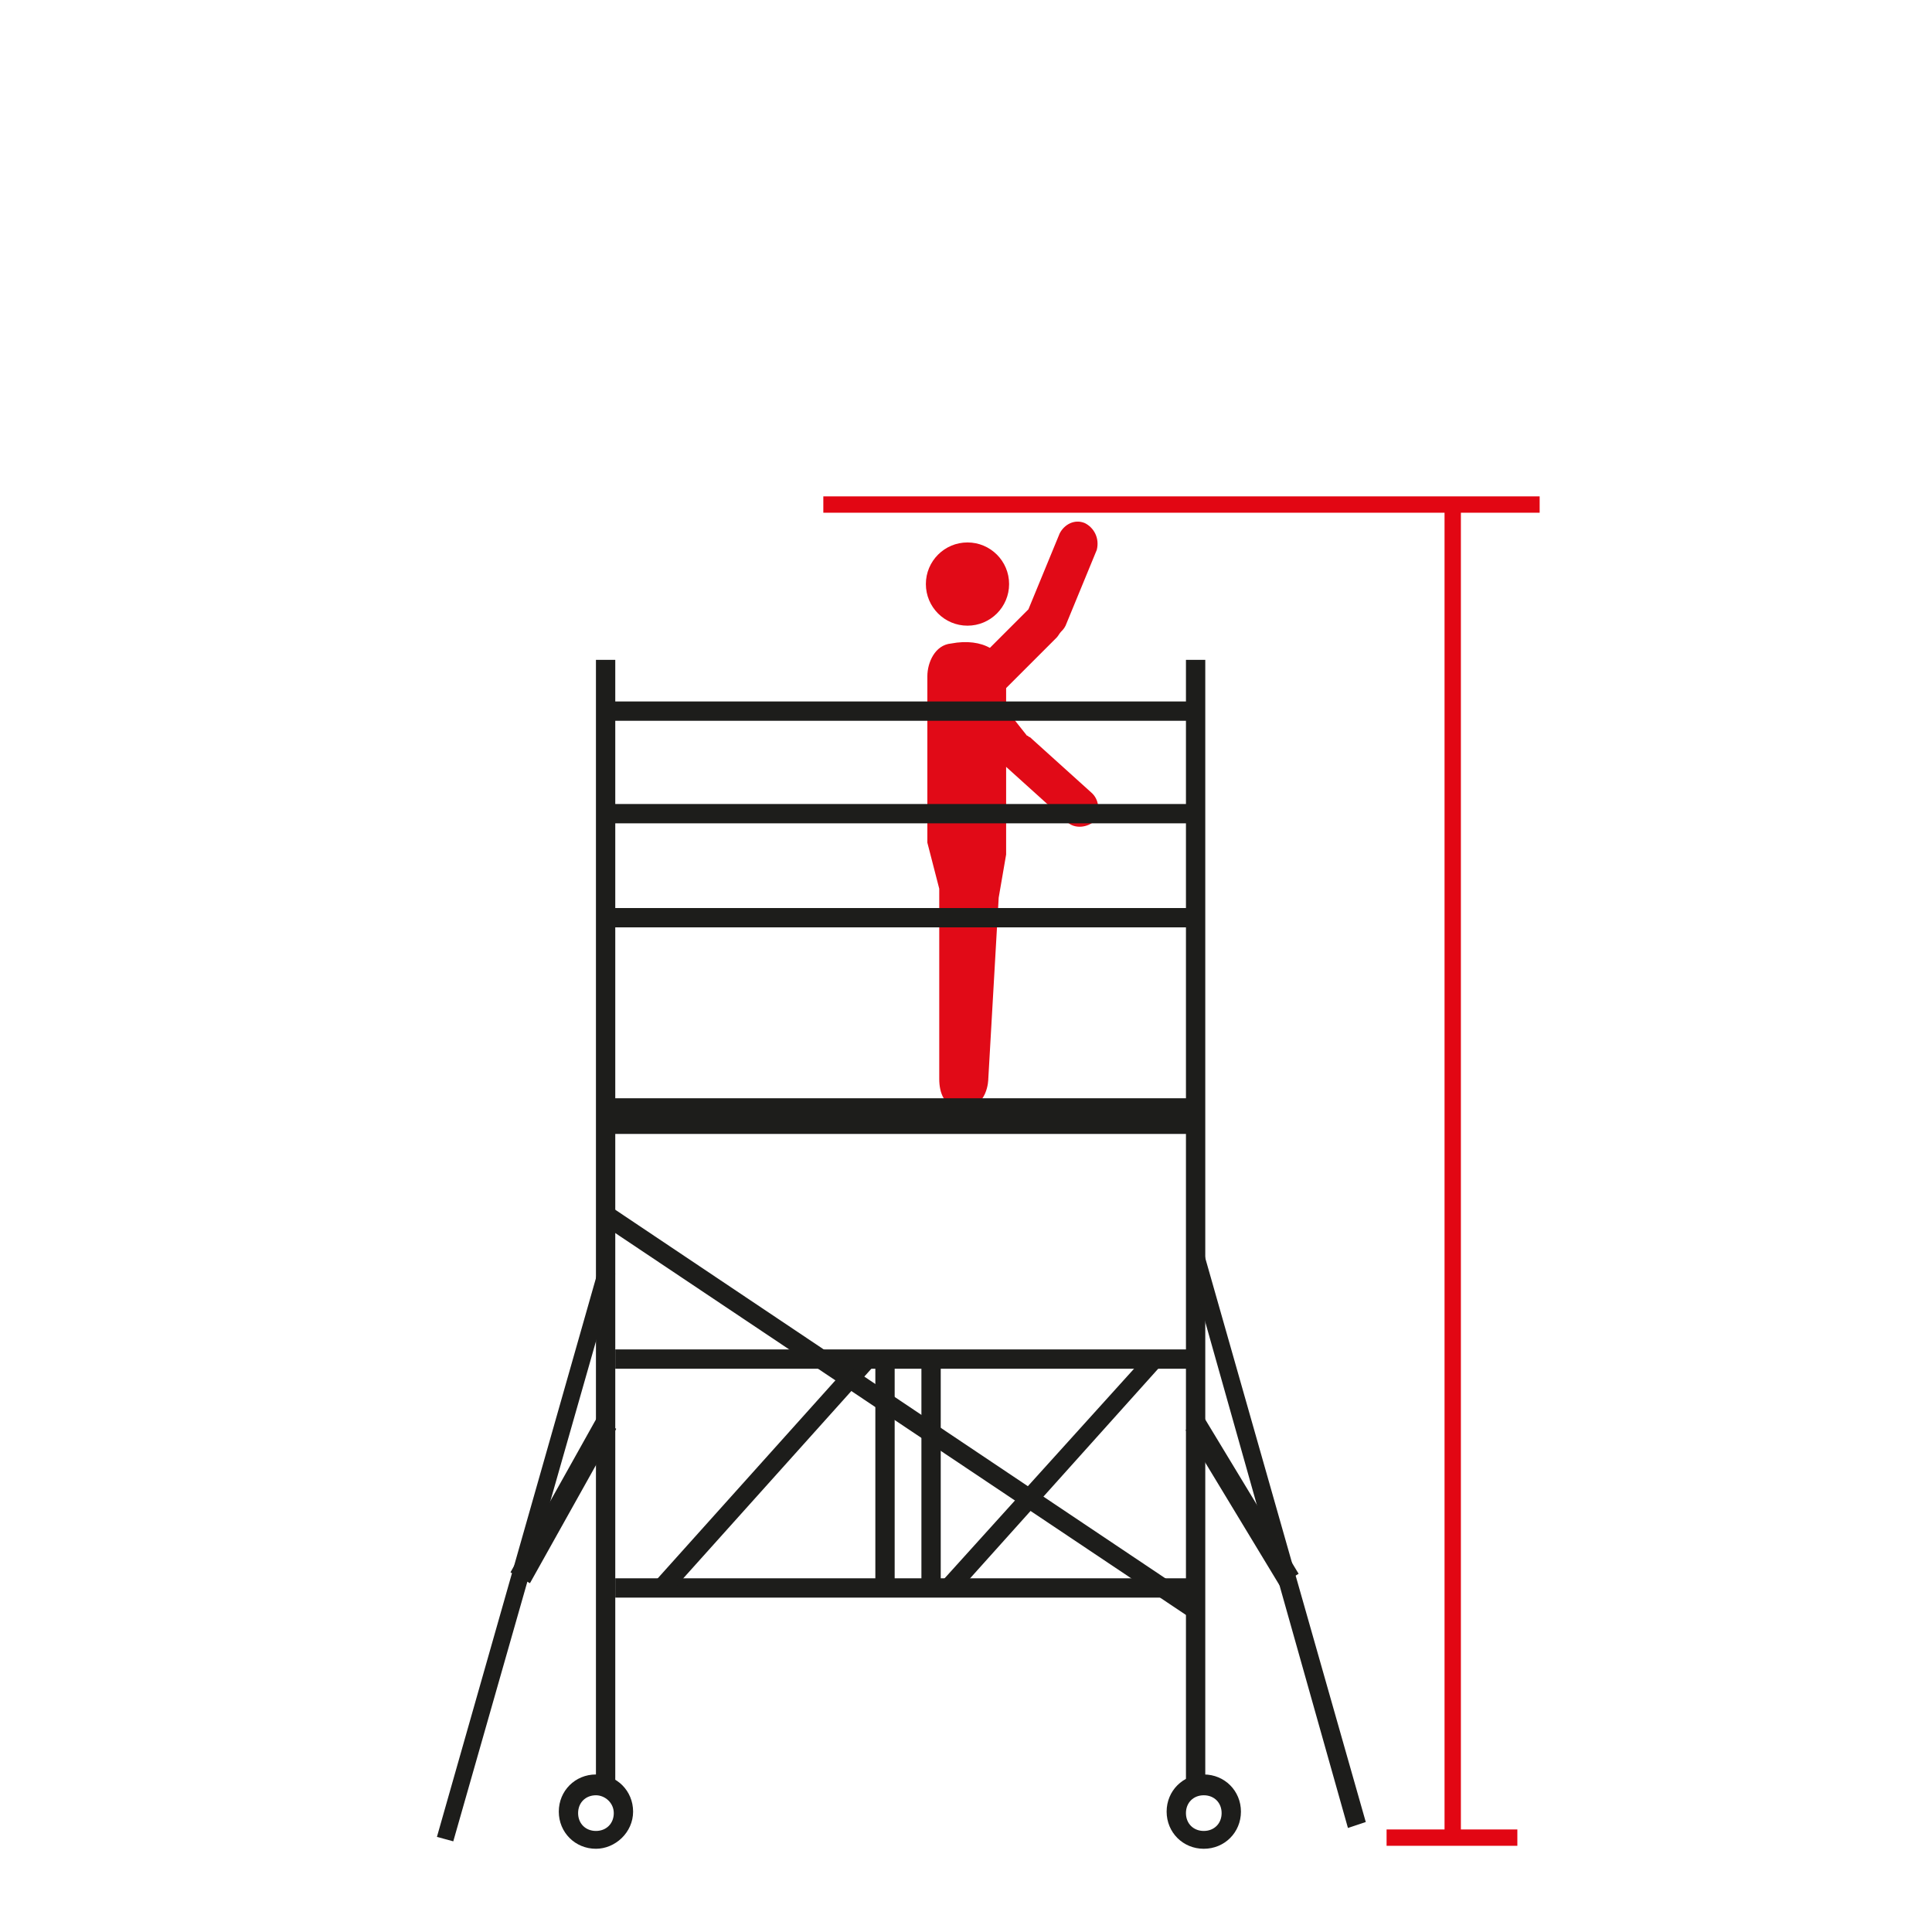 <?xml version="1.0" encoding="utf-8"?>
<!-- Generator: Adobe Illustrator 16.0.0, SVG Export Plug-In . SVG Version: 6.00 Build 0)  -->
<svg version="1.2" baseProfile="tiny" id="katman_1"
	 xmlns="http://www.w3.org/2000/svg" xmlns:xlink="http://www.w3.org/1999/xlink" x="0px" y="0px" width="130px" height="130px"
	 viewBox="0 0 130 130" xml:space="preserve">
<g>
	<g>
		<rect x="55.4" y="33.4" fill="#E20613" width="48.2" height="1.1"/>
	</g>
	<g>
		<rect x="97.2" y="34.1" fill="#E20613" width="1.1" height="89.6"/>
	</g>
	<g>
		<rect x="93.3" y="123.1" fill="#E20613" width="8.8" height="1.1"/>
	</g>
	<g>
		<g>
			<path fill="#E10A17" d="M73,35.2L73,35.2c-0.7-0.3-1.4,0.1-1.7,0.7l-2.1,5.1l-3.9,3.9c-0.5,0.5-0.5,1.3,0,1.9l0,0
				c0.5,0.5,1.3,0.5,1.9,0l3.9-3.9c0.1-0.1,0.2-0.3,0.3-0.4c0.1-0.1,0.2-0.2,0.3-0.4l2.1-5.1C74,36.2,73.6,35.5,73,35.2z"/>
		</g>
		<g>
			<circle fill="#E10A17" cx="65.1" cy="39.3" r="2.8"/>
		</g>
		<g>
			<path fill="#E10A17" d="M64.7,74.6c-1.2-0.1-1.5-1.1-1.5-2V59.8l-0.8-3.1V45.5c0-0.9,0.5-2.1,1.6-2.2l0,0
				c2.1-0.4,3.7,0.5,3.7,2.2v12l-0.5,2.9l-0.7,12.2C66.5,72.6,66.5,74.6,64.7,74.6z"/>
		</g>
		<g>
			<path fill="#E10A17" d="M73.4,53.3l-4.1-3.7c-0.1,0-0.1-0.1-0.2-0.1c0,0,0,0,0,0l-3.4-4.3c-0.5-0.6-1.3-0.7-1.8-0.2l0,0
				c-0.6,0.5-0.7,1.3-0.2,1.8l3.5,4.3c0.1,0.1,0.2,0.2,0.3,0.3c0.1,0.1,0.1,0.1,0.2,0.2l4.1,3.7c0.5,0.5,1.4,0.4,1.9-0.1l0,0
				C74,54.6,74,53.8,73.4,53.3z"/>
		</g>
	</g>
</g>
<g>
	<g>
		<g>
			<rect x="41.4" y="90.8" fill="#1D1D1B" width="39" height="1.3"/>
		</g>
	</g>
	<g>
		<g>
			<rect x="41.4" y="106.2" fill="#1D1D1B" width="39" height="1.3"/>
		</g>
	</g>
	<g>
		<rect x="40.3" y="61.1" fill="#1D1D1B" width="40.7" height="1.3"/>
	</g>
	<g>
		<rect x="40.3" y="54.1" fill="#1D1D1B" width="40.7" height="1.3"/>
	</g>
	<g>
		<rect x="40.3" y="47.2" fill="#1D1D1B" width="40.7" height="1.3"/>
	</g>
	<g>
		<rect x="41.2" y="73.9" fill="#1D1D1B" width="39" height="2.4"/>
	</g>
	<g>
		<g>
			<rect x="58.9" y="91.4" fill="#1D1D1B" width="1.3" height="15.3"/>
		</g>
	</g>
	<g>
		<g>
			<polygon fill="#1D1D1B" points="43.9,106.6 57.9,91 58.9,91.8 44.9,107.4 			"/>
		</g>
	</g>
	<g>
		<g>
			<polygon fill="#1D1D1B" points="63.2,106.6 77.3,91 78.2,91.8 64.2,107.4 			"/>
		</g>
	</g>
	<g>
		<g>
			<rect x="62" y="91.4" fill="#1D1D1B" width="1.3" height="15.3"/>
		</g>
	</g>
	<g>
		<g>
			<rect x="40.1" y="44.4" fill="#1D1D1B" width="1.3" height="75.8"/>
		</g>
	</g>
	<g>
		<g>
			<rect x="79.8" y="44.4" fill="#1D1D1B" width="1.3" height="75.8"/>
		</g>
	</g>
	<g>
		<g>
			<path fill="#1D1D1B" d="M81,124.4c-1.4,0-2.5-1.1-2.5-2.5s1.1-2.5,2.5-2.5s2.5,1.1,2.5,2.5S82.4,124.4,81,124.4z M81,120.8
				c-0.7,0-1.2,0.5-1.2,1.2c0,0.7,0.5,1.2,1.2,1.2s1.2-0.5,1.2-1.2C82.2,121.3,81.7,120.8,81,120.8z"/>
		</g>
	</g>
	<g>
		<g>
			<path fill="#1D1D1B" d="M40.1,124.4c-1.4,0-2.5-1.1-2.5-2.5s1.1-2.5,2.5-2.5c1.4,0,2.5,1.1,2.5,2.5S41.4,124.4,40.1,124.4z
				 M40.1,120.8c-0.7,0-1.2,0.5-1.2,1.2c0,0.7,0.5,1.2,1.2,1.2c0.7,0,1.2-0.5,1.2-1.2C41.3,121.3,40.7,120.8,40.1,120.8z"/>
		</g>
	</g>
	<g>
		<g>
			<polygon fill="#1D1D1B" points="80,108.8 40.4,82.3 41.1,81.2 80.8,107.8 			"/>
		</g>
	</g>
	<g>
		<g>
			<polygon fill="#1D1D1B" points="90.7,123 79.9,84.7 81,84.3 91.9,122.6 			"/>
		</g>
	</g>
	<g>
		<g>
			<polygon fill="#1D1D1B" points="30.5,123.9 41.4,85.7 40.3,85.3 29.4,123.6 			"/>
		</g>
	</g>
	<g>
		
			<rect x="77.5" y="100.2" transform="matrix(0.518 0.856 -0.856 0.518 126.688 -22.791)" fill="#1D1D1B" width="12.2" height="1.5"/>
	</g>
	<g>
		
			<rect x="37.1" y="95" transform="matrix(0.873 0.488 -0.488 0.873 54.128 -5.63)" fill="#1D1D1B" width="1.5" height="11.9"/>
	</g>
</g>
</svg>
